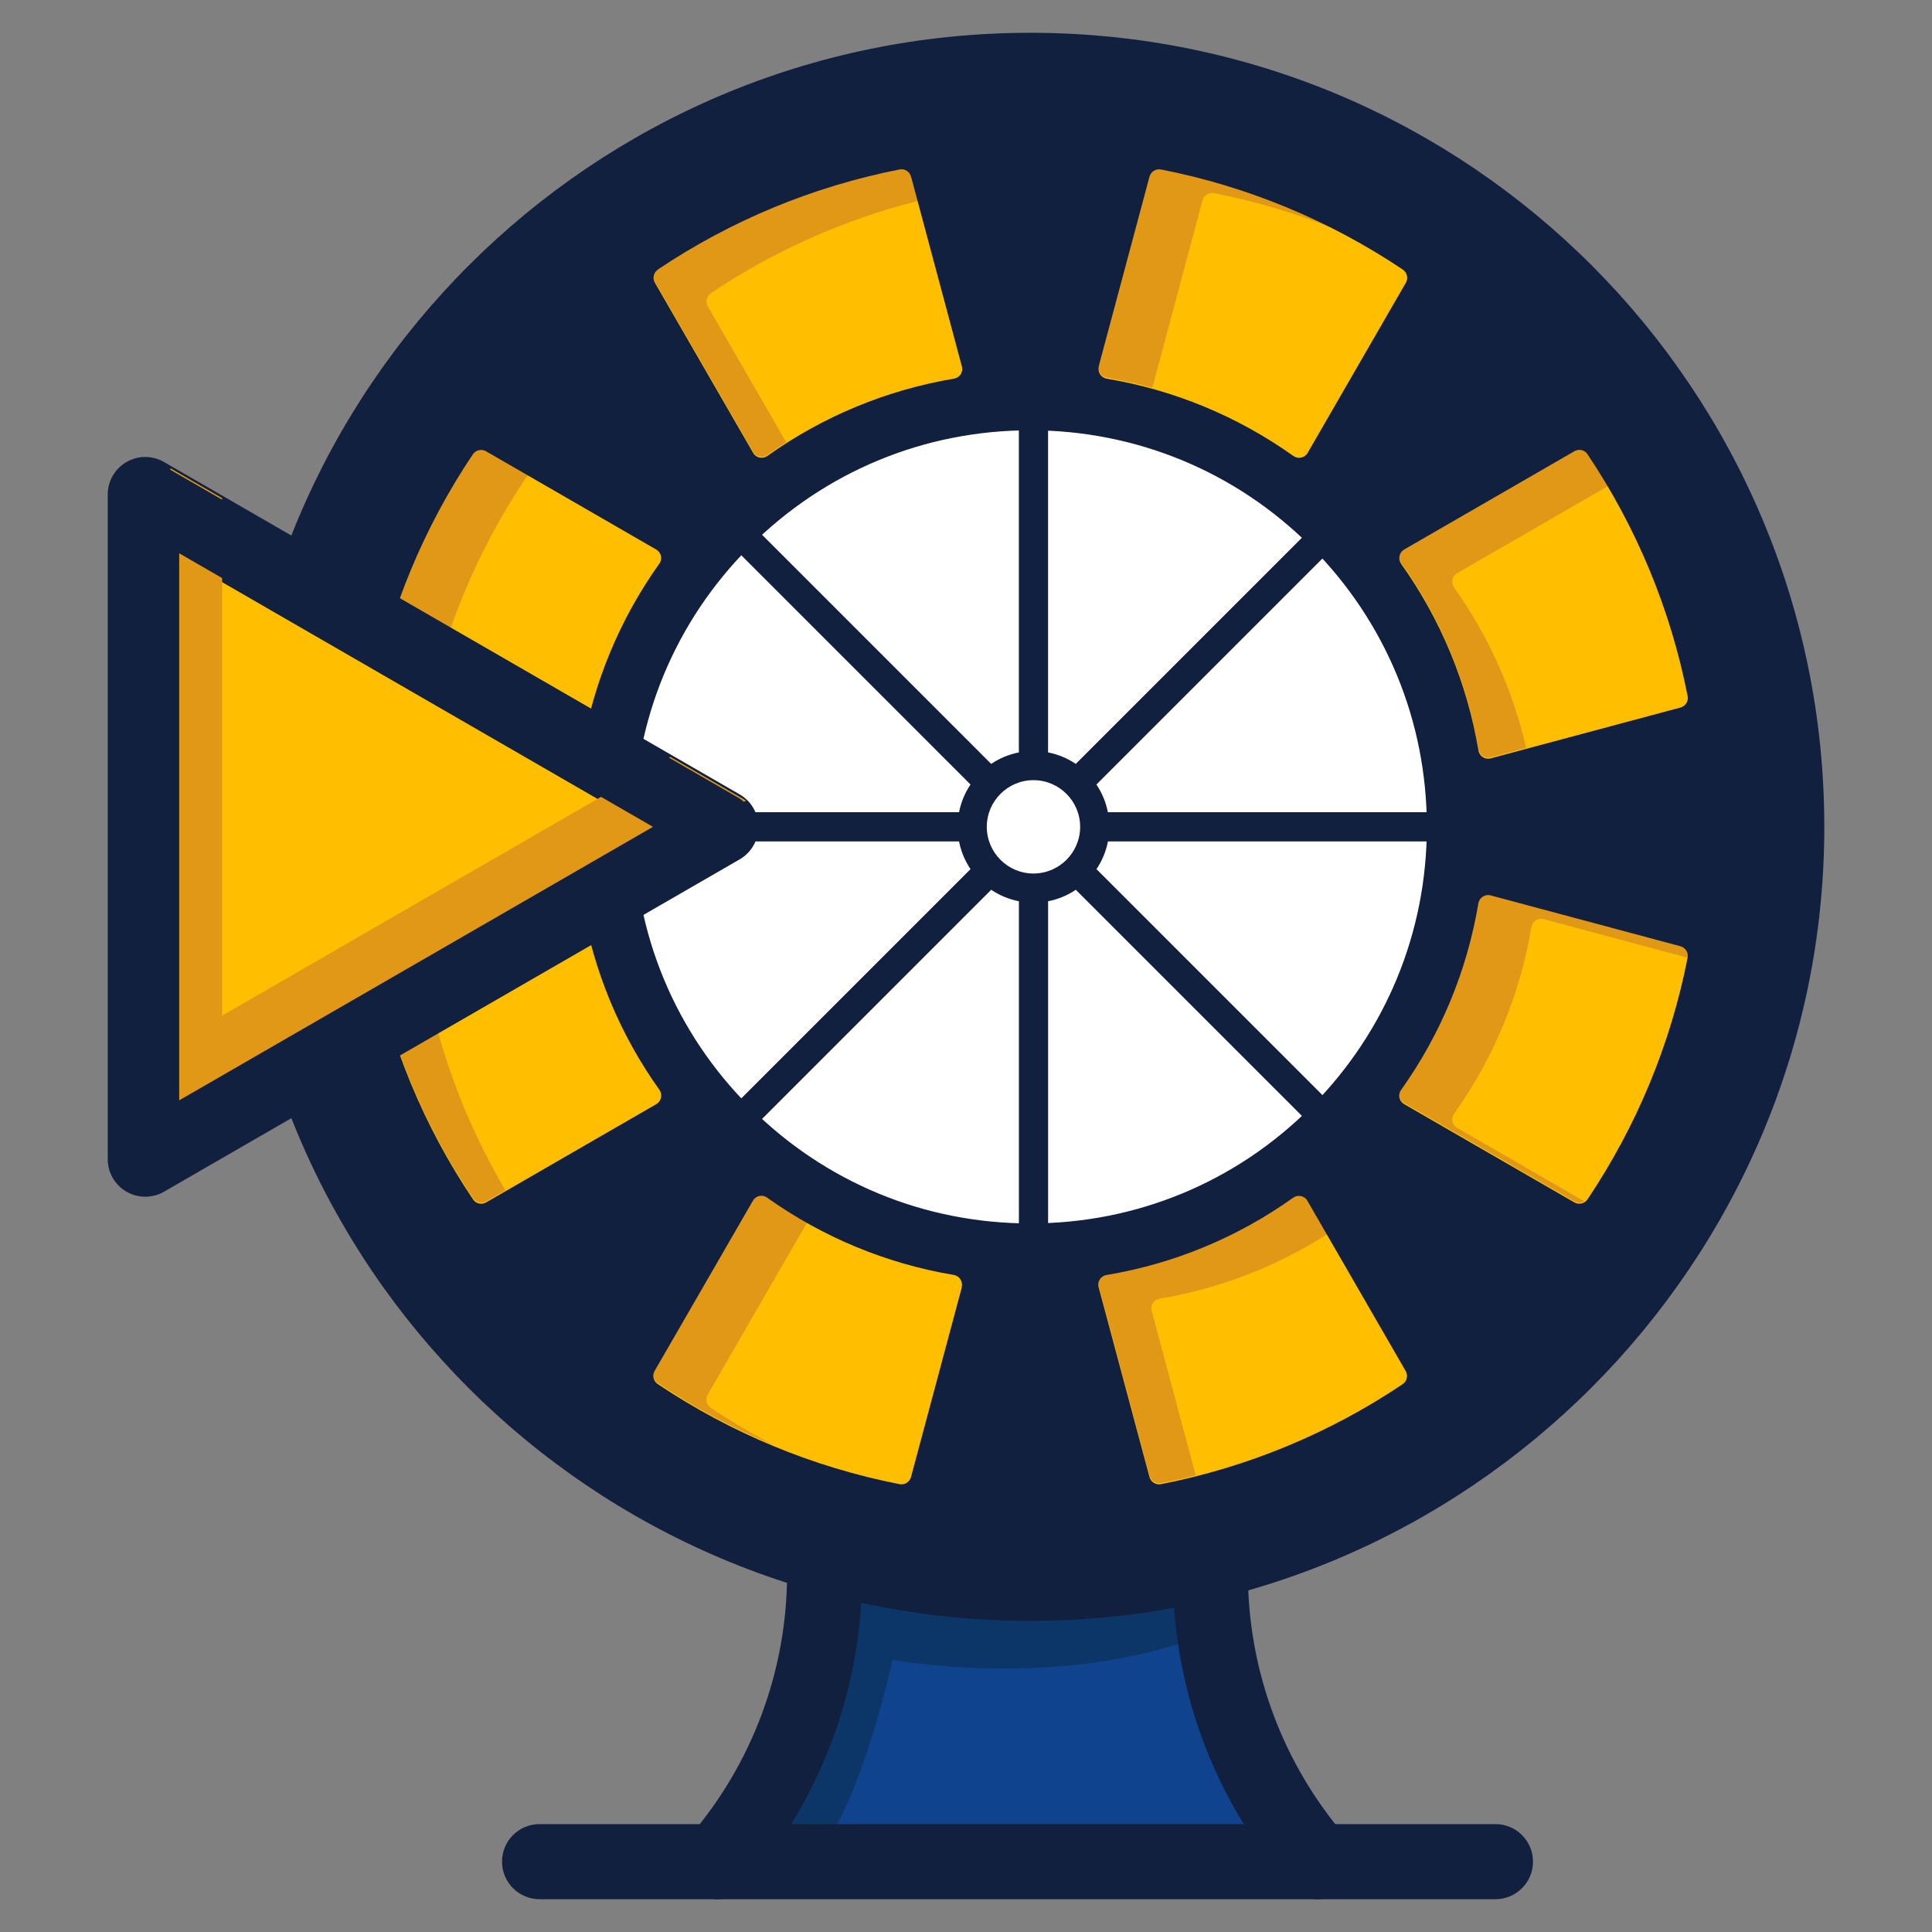 <?xml version="1.0" encoding="UTF-8"?> <svg xmlns="http://www.w3.org/2000/svg" xmlns:xlink="http://www.w3.org/1999/xlink" id="Layer_1" data-name="Layer 1" viewBox="0 0 512 512"><rect x="0" y="0" width="512" height="512" fill="#808080" stroke="none"/><defs><style> .cls-1, .cls-2 { fill: none; } .cls-2 { stroke: #12203f; stroke-linecap: round; stroke-linejoin: round; stroke-width: 18px; } .cls-3 { fill: #e29817; } .cls-4 { fill: #fff; } .cls-5 { fill: #0d3668; } .cls-6 { fill: #10438e; } .cls-7 { fill: #ffbf00; } .cls-8 { fill: #12203f; } .cls-9 { clip-path: url(#clippath); } </style><clipPath id="clippath"><rect class="cls-1" x="62.6" y="8.69" width="420.85" height="420.85"></rect></clipPath></defs><polygon class="cls-6" points="334.96 496.57 204.34 496.57 222.36 398.22 310.33 403.4 334.96 496.57"></polygon><path class="cls-5" d="M318.2,433.5c-2.29-22.47-93.1-11.09-93.1-11.09,0,0-25.6,61.47-20.73,65.41,15.84,25.98,32.17-47.93,32.17-47.93,0,0,44.63,8.18,81.66-6.39Z"></path><circle class="cls-7" cx="273.88" cy="219.12" r="187.28"></circle><g><path class="cls-3" d="M386.17,298.9c-1.34-.77-1.74-2.51-.81-3.77,10.51-14.76,17.48-31.6,20.48-49.44.24-1.54,1.79-2.51,3.24-2.11l38.1,10.2c.02-.1.04-.2.06-.3v.04c.28-1.38-.57-2.68-1.91-3.04l-50.29-13.47c-1.46-.41-3,.57-3.24,2.11-3,17.85-9.98,34.68-20.48,49.44-.93,1.26-.53,3,.81,3.77l45.1,26.04c.83.49,1.83.44,2.63-.02l-33.69-19.45Z"></path><path class="cls-3" d="M371.32,149.15c10.51,14.76,17.48,31.6,20.48,49.44.24,1.54,1.74,2.51,3.24,2.11l9.4-2.52c-3.51-15.26-9.97-29.64-19.09-42.47-.89-1.26-.53-3,.81-3.81l40.01-23.1c-1.73-2.94-3.55-5.85-5.45-8.69-.77-1.18-2.31-1.5-3.49-.81l-45.1,26.04c-1.34.81-1.7,2.56-.81,3.81Z"></path><path class="cls-3" d="M199.59,119.75c.77,1.34,2.51,1.7,3.77.81,1.64-1.17,3.31-2.28,5-3.36l-20.78-35.99c-.69-1.18-.32-2.72.81-3.49h-.04c16.81-11.27,35.33-19.52,54.89-24.46l-1.8-6.73c-.37-1.34-1.7-2.19-3.04-1.91-22.96,4.5-44.66,13.51-64.09,26.53h.04c-1.14.77-1.5,2.31-.81,3.49l26.04,45.1Z"></path><path class="cls-3" d="M293.33,100.07c4.08.69,8.1,1.59,12.06,2.68l13.29-49.66c.37-1.34,1.66-2.15,3.04-1.91,11.47,2.25,22.62,5.62,33.34,10.06-14.88-7.76-30.8-13.37-47.37-16.62-1.38-.24-2.68.57-3.04,1.91l-13.47,50.29h.04c-.4,1.46.57,3,2.11,3.24Z"></path><path class="cls-3" d="M188.36,373.08c-1.14-.77-1.5-2.31-.81-3.49l26.04-45.1c.13-.22.29-.41.46-.58-3.68-2.07-7.26-4.33-10.73-6.8-1.26-.93-3-.53-3.77.81l-26.04,45.1c-.69,1.18-.32,2.72.81,3.49,9.72,6.52,20.01,12.03,30.75,16.47-5.73-2.99-11.31-6.28-16.71-9.9Z"></path><path class="cls-3" d="M100.7,187.2l12.19,3.26c4.52-22.85,13.5-44.44,26.46-63.79.23-.34.53-.6.86-.79l-11.41-6.59c-1.18-.69-2.72-.32-3.49.81-13.02,19.43-22.02,41.13-26.53,64.08v-.04c-.24,1.38.57,2.68,1.91,3.04Z"></path><path class="cls-3" d="M305.21,347.41c-.41-1.5.57-3,2.11-3.25,15.9-2.67,30.95-8.48,44.45-17.11l-5.27-9.12c-.77-1.34-2.51-1.7-3.77-.81-14.72,10.5-31.55,17.48-49.44,20.48-1.54.24-2.52,1.74-2.11,3.25l13.47,50.29c.37,1.34,1.7,2.15,3.04,1.91,3.09-.61,6.15-1.3,9.19-2.07l-11.67-43.57Z"></path><path class="cls-3" d="M112.88,260.04c-.24-1.34.57-2.68,1.91-3.04l40.89-10.95c-.53-2.31-.99-4.63-1.39-6.97-.24-1.54-1.74-2.51-3.25-2.11l-50.29,13.47c-1.34.37-2.15,1.7-1.91,3.04,4.5,22.96,13.47,44.66,26.53,64.08.77,1.18,2.31,1.5,3.49.81l5.08-2.93c-10.12-17.13-17.22-35.8-21.06-55.4Z"></path></g><circle class="cls-4" cx="273.03" cy="219.12" r="116.73"></circle><g><g class="cls-9"><path class="cls-8" d="M273.03,8.69c-116,0-210.43,94.02-210.43,210.43s94.46,210.43,210.43,210.43,210.43-94.63,210.43-210.43S389.64,8.69,273.03,8.69ZM420.71,120.39c13.02,19.43,22.02,41.13,26.53,64.08.28,1.34-.57,2.68-1.91,3.04l-50.29,13.47c-1.5.4-3-.57-3.24-2.11-3-17.85-9.98-34.68-20.48-49.44-.89-1.26-.53-3,.81-3.81l45.1-26.04c1.18-.69,2.72-.37,3.49.81ZM291.16,97.11l13.47-50.29c.37-1.34,1.66-2.15,3.04-1.91,22.96,4.5,44.66,13.51,64.09,26.53,1.14.77,1.5,2.31.81,3.49l-26.04,45.1c-.77,1.34-2.52,1.7-3.77.81-14.76-10.51-31.6-17.48-49.44-20.48-1.54-.24-2.51-1.78-2.11-3.24h-.04ZM174.31,71.44c19.43-13.02,41.13-22.02,64.09-26.53,1.34-.28,2.68.57,3.04,1.91l13.47,50.29c.41,1.5-.57,3-2.11,3.24-17.85,3-34.68,9.98-49.44,20.48-1.26.89-3,.53-3.77-.81l-26.04-45.1c-.69-1.18-.32-2.72.81-3.49h-.04ZM98.78,184.48c4.5-22.96,13.51-44.66,26.53-64.08.77-1.14,2.31-1.5,3.49-.81l45.1,26.04c1.34.77,1.74,2.51.81,3.77-10.51,14.76-17.48,31.6-20.48,49.44-.24,1.54-1.78,2.51-3.24,2.11l-50.29-13.47c-1.34-.37-2.15-1.66-1.91-3.04v.04ZM125.35,317.84c-13.06-19.43-22.02-41.13-26.53-64.08-.24-1.34.57-2.68,1.91-3.04l50.29-13.47c1.5-.4,3,.57,3.24,2.11,3,17.89,9.98,34.72,20.48,49.44.89,1.26.53,3-.81,3.81l-45.1,26.04c-1.18.69-2.72.37-3.49-.81ZM254.9,341.12l-13.47,50.29c-.37,1.34-1.66,2.19-3.04,1.91-22.96-4.5-44.66-13.51-64.09-26.53-1.14-.77-1.5-2.31-.81-3.49l26.04-45.1c.77-1.34,2.51-1.74,3.77-.81,14.76,10.5,31.6,17.48,49.44,20.48,1.54.24,2.51,1.78,2.11,3.24h.04ZM198.77,293.47c-19.87-19.83-30.83-46.24-30.83-74.35s10.95-54.51,30.83-74.35c19.87-19.83,46.24-30.74,74.27-30.74s54.55,10.95,74.39,30.83c19.79,19.87,30.7,46.24,30.7,74.26s-10.91,54.39-30.7,74.27c-19.83,19.88-46.24,30.83-74.39,30.83s-54.39-10.91-74.27-30.74ZM371.75,366.8c-19.43,13.06-41.13,22.02-64.09,26.53-1.34.24-2.68-.57-3.04-1.91l-13.47-50.29c-.41-1.5.57-3,2.11-3.24,17.89-3,34.72-9.98,49.44-20.48,1.26-.89,3-.53,3.77.81l26.04,45.1c.69,1.18.37,2.72-.81,3.49h.04ZM447.24,253.76c-4.5,22.96-13.51,44.66-26.53,64.08-.77,1.14-2.31,1.5-3.49.81l-45.1-26.04c-1.34-.77-1.74-2.51-.81-3.77,10.51-14.76,17.48-31.6,20.48-49.44.24-1.54,1.79-2.51,3.24-2.11l50.29,13.47c1.34.37,2.19,1.66,1.91,3.04v-.04Z"></path></g><g id="g3199"><g id="path3201"><path class="cls-8" d="M190.13,503.31c-2.3,0-4.62-.79-6.5-2.42-4.16-3.59-4.62-9.87-1.03-14.03,16.76-19.41,25.99-44.23,25.99-69.87v-3.67c0-5.49,4.45-9.95,9.95-9.95s9.95,4.45,9.95,9.95v3.67c0,30.42-10.95,59.85-30.83,82.88-1.97,2.28-4.74,3.45-7.53,3.45Z"></path></g></g><g id="g3203"><g id="path3205"><path class="cls-8" d="M349.17,503.31c-2.79,0-5.57-1.17-7.53-3.45-19.88-23.02-30.83-52.46-30.83-82.88v-3.67c0-5.49,4.45-9.95,9.95-9.95s9.95,4.45,9.95,9.95v3.67c0,25.65,9.23,50.46,25.99,69.87,3.59,4.16,3.13,10.44-1.03,14.03-1.88,1.62-4.19,2.42-6.5,2.42Z"></path></g></g><g id="g3207"><g id="path3209"><path class="cls-8" d="M396.31,503.31h-253.32c-5.49,0-9.95-4.45-9.95-9.95s4.45-9.95,9.95-9.95h253.32c5.49,0,9.95,4.45,9.95,9.95s-4.45,9.95-9.95,9.95Z"></path></g></g><path class="cls-8" d="M389.57,215.25h-95.97c-.52-2.67-1.57-5.16-3.04-7.34l67.86-67.86c1.51-1.51,1.51-3.96,0-5.47-1.51-1.51-3.96-1.51-5.47,0l-67.86,67.86c-2.18-1.47-4.67-2.52-7.34-3.04v-95.97c0-2.14-1.73-3.87-3.87-3.87s-3.87,1.73-3.87,3.87v95.97c-2.67.52-5.16,1.57-7.34,3.04l-67.86-67.86c-1.51-1.51-3.96-1.51-5.47,0-1.51,1.51-1.51,3.96,0,5.47l67.86,67.86c-1.47,2.18-2.52,4.67-3.04,7.34h-86.13c-2.14,0-3.87,1.73-3.87,3.87s1.73,3.87,3.87,3.87h86.13c.52,2.67,1.57,5.16,3.04,7.34l-67.86,67.86c-1.51,1.51-1.51,3.96,0,5.47.76.76,1.75,1.13,2.74,1.13s1.98-.38,2.74-1.13l67.86-67.86c2.18,1.47,4.67,2.52,7.34,3.04v95.97c0,2.14,1.73,3.87,3.87,3.87s3.87-1.73,3.87-3.87v-95.97c2.67-.52,5.16-1.57,7.34-3.04l67.86,67.86c.76.76,1.75,1.13,2.74,1.13s1.98-.38,2.74-1.13c1.51-1.51,1.51-3.96,0-5.47l-67.86-67.86c1.47-2.18,2.52-4.67,3.04-7.34h95.97c2.14,0,3.87-1.73,3.87-3.87s-1.73-3.87-3.87-3.87ZM273.88,231.49c-6.82,0-12.37-5.55-12.37-12.37s5.55-12.37,12.37-12.37,12.37,5.55,12.37,12.37-5.55,12.37-12.37,12.37Z"></path><g id="g3211"><g id="path3213"><path class="cls-7" d="M191.04,219.12L38.49,131.04v176.15l152.55-88.07Z"></path><path class="cls-8" d="M38.49,317.14c-1.72,0-3.43-.44-4.97-1.33-3.08-1.78-4.97-5.06-4.97-8.61v-176.15c0-3.55,1.9-6.84,4.97-8.61,3.08-1.78,6.87-1.78,9.95,0l152.55,88.08c3.08,1.78,4.97,5.06,4.97,8.61s-1.9,6.84-4.97,8.61l-152.55,88.07c-1.54.89-3.26,1.33-4.97,1.33ZM48.44,148.27v141.69l122.71-70.85-122.71-70.85Z"></path></g></g></g><polygon class="cls-3" points="58.87 269.15 58.87 132.01 45.13 124.08 45.13 300.23 197.68 212.15 177.64 200.58 58.87 269.15"></polygon><g id="g3211-2" data-name="g3211"><path id="path3213-2" data-name="path3213" class="cls-2" d="M191.04,219.12L38.49,131.04v176.15l152.55-88.07Z"></path></g></svg> 